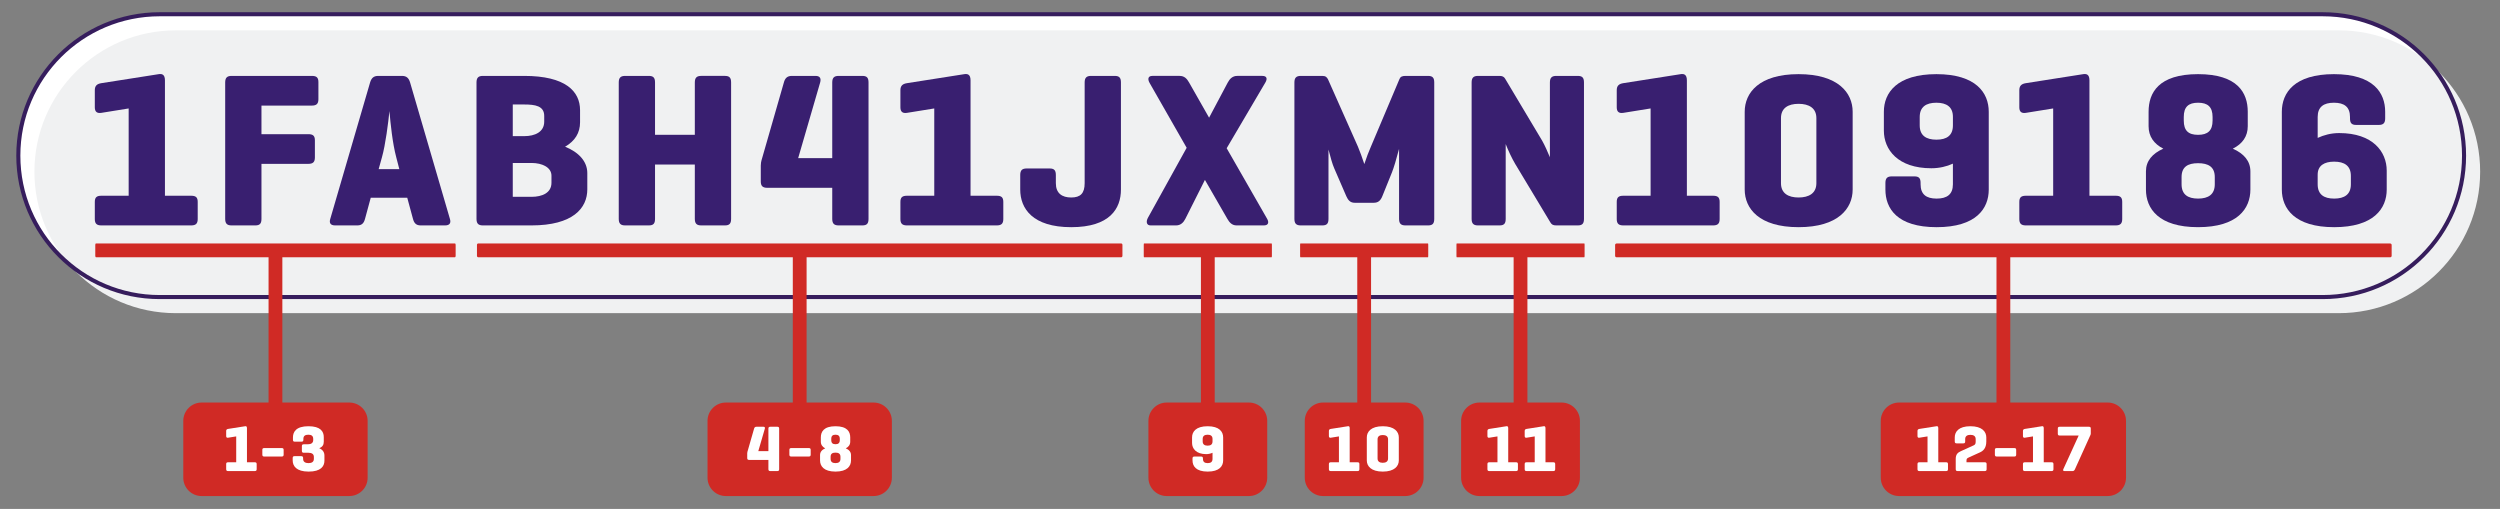 <svg width="614" height="125" viewBox="0 0 614 125" fill="none" xmlns="http://www.w3.org/2000/svg">
<rect x="0" y="0" width="614" height="125" fill="#808080" stroke="none"/>
<g clip-path="url(#clip0_10413_5153)">
<path d="M345.13 98.864H324.951C322.466 98.864 320.451 100.879 320.451 103.364V117.329C320.451 119.815 322.466 121.829 324.951 121.829H345.13C347.615 121.829 349.63 119.815 349.63 117.329V103.364C349.63 100.879 347.615 98.864 345.13 98.864Z" fill="#D02A25"/>
<path d="M306.731 98.864H286.552C284.066 98.864 282.052 100.879 282.052 103.364V117.329C282.052 119.815 284.066 121.829 286.552 121.829H306.731C309.216 121.829 311.231 119.815 311.231 117.329V103.364C311.231 100.879 309.216 98.864 306.731 98.864Z" fill="#D02A25"/>
<path d="M517.648 98.864H466.413C463.928 98.864 461.913 100.879 461.913 103.364V117.329C461.913 119.815 463.928 121.829 466.413 121.829H517.648C520.133 121.829 522.148 119.815 522.148 117.329V103.364C522.148 100.879 520.133 98.864 517.648 98.864Z" fill="#D02A25"/>
<path d="M214.543 98.864H178.268C175.783 98.864 173.768 100.879 173.768 103.364V117.329C173.768 119.815 175.783 121.829 178.268 121.829H214.543C217.028 121.829 219.043 119.815 219.043 117.329V103.364C219.043 100.879 217.028 98.864 214.543 98.864Z" fill="#D02A25"/>
<path d="M85.79 98.864H49.515C47.03 98.864 45.015 100.879 45.015 103.364V117.329C45.015 119.815 47.03 121.829 49.515 121.829H85.79C88.275 121.829 90.29 119.815 90.29 117.329V103.364C90.29 100.879 88.275 98.864 85.79 98.864Z" fill="#D02A25"/>
<path d="M570.443 3.5H39.229C20.049 3.5 4.5 19.049 4.5 38.229V38.23C4.5 57.41 20.049 72.959 39.229 72.959H570.443C589.623 72.959 605.172 57.41 605.172 38.23V38.229C605.172 19.049 589.623 3.5 570.443 3.5Z" fill="white"/>
<path d="M574.396 7.453H43.182C24.002 7.453 8.453 23.002 8.453 42.182V42.183C8.453 61.363 24.002 76.912 43.182 76.912H574.396C593.576 76.912 609.125 61.363 609.125 42.183V42.182C609.125 23.002 593.576 7.453 574.396 7.453Z" fill="#F0F1F2"/>
<path d="M570.443 3.5H39.229C20.049 3.5 4.5 19.049 4.5 38.229V38.23C4.5 57.41 20.049 72.959 39.229 72.959H570.443C589.623 72.959 605.172 57.41 605.172 38.23V38.229C605.172 19.049 589.623 3.5 570.443 3.5Z" stroke="#361D5D" stroke-miterlimit="10" stroke-linecap="round"/>
<path d="M38.998 18.21C39.7 18.102 40.51 18.21 40.51 19.722V48.073H46.937C48.071 48.073 48.557 48.451 48.557 49.585V53.797C48.557 54.932 48.071 55.363 46.937 55.363H24.904C23.77 55.363 23.285 54.931 23.285 53.797V49.585C23.285 48.451 23.77 48.073 24.904 48.073H31.6V26.635L24.904 27.715C23.879 27.877 23.285 27.499 23.285 26.365V22.152C23.285 21.018 23.879 20.587 24.904 20.424L38.998 18.21Z" fill="#391F70"/>
<path d="M76.582 18.642C77.716 18.642 78.202 19.02 78.202 20.154V24.367C78.202 25.501 77.716 25.932 76.582 25.932H64.216V32.953H75.718C76.852 32.953 77.338 33.331 77.338 34.465V38.677C77.338 39.811 76.852 40.243 75.718 40.243H64.216V53.743C64.216 54.877 63.838 55.363 62.703 55.363H56.871C55.737 55.363 55.306 54.877 55.306 53.743V20.262C55.306 19.128 55.738 18.642 56.871 18.642H76.582Z" fill="#391F70"/>
<path d="M98.723 18.642C99.857 18.642 100.397 19.182 100.721 20.262L110.495 53.742C110.819 54.768 110.44 55.362 109.307 55.362H103.313C102.179 55.362 101.693 54.768 101.423 53.742L100.019 48.558H91.055L89.651 53.742C89.381 54.768 88.895 55.362 87.761 55.362H82.307C81.173 55.362 80.794 54.768 81.119 53.742L90.893 20.262C91.217 19.182 91.757 18.642 92.891 18.642H98.723ZM97.318 38.622C96.4 35.166 95.915 30.414 95.644 27.282C95.374 30.036 94.672 35.597 93.808 38.622L92.998 41.538H98.073L97.318 38.622Z" fill="#391F70"/>
<path d="M118.593 55.362C117.459 55.362 117.028 54.876 117.028 53.742V20.262C117.028 19.128 117.46 18.642 118.593 18.642H128.745C138.897 18.642 142.462 22.422 142.462 27.066V30.037C142.462 32.629 141.22 34.627 138.789 36.031C142.138 37.381 144.243 39.649 144.243 42.51V46.506C144.243 51.151 140.68 55.362 130.527 55.362H118.593ZM125.937 25.662V33.437H128.745C131.391 33.437 133.659 32.412 133.659 29.874V28.47C133.659 25.986 131.391 25.662 128.745 25.662H125.937ZM125.937 40.026V48.341H130.527C133.173 48.341 135.441 47.369 135.441 44.885V43.157C135.441 41.105 133.173 40.025 130.527 40.025L125.937 40.026Z" fill="#391F70"/>
<path d="M160.875 33.114H170.649V20.261C170.649 19.127 171.081 18.641 172.214 18.641H178.046C179.18 18.641 179.559 19.127 179.559 20.261V53.741C179.559 54.875 179.18 55.361 178.046 55.361H172.214C171.08 55.361 170.649 54.875 170.649 53.741V40.403H160.875V53.741C160.875 54.875 160.497 55.361 159.362 55.361H153.53C152.396 55.361 151.965 54.875 151.965 53.741V20.262C151.965 19.128 152.397 18.642 153.53 18.642H159.362C160.497 18.642 160.875 19.128 160.875 20.262V33.114Z" fill="#391F70"/>
<path d="M196.029 38.838H204.399V20.262C204.399 19.128 204.831 18.642 205.965 18.642H211.797C212.931 18.642 213.309 19.128 213.309 20.262V53.742C213.309 54.876 212.931 55.362 211.797 55.362H205.965C204.83 55.362 204.399 54.876 204.399 53.742V46.128H188.468C187.334 46.128 186.848 45.696 186.848 44.563V40.674C186.848 40.134 186.956 39.649 187.01 39.432L192.519 20.262C192.789 19.236 193.329 18.642 194.462 18.642H200.294C201.429 18.642 201.698 19.29 201.429 20.262L196.029 38.838Z" fill="#391F70"/>
<path d="M236.853 18.21C237.555 18.102 238.365 18.21 238.365 19.722V48.073H244.792C245.926 48.073 246.412 48.451 246.412 49.585V53.797C246.412 54.932 245.926 55.363 244.792 55.363H222.759C221.625 55.363 221.14 54.931 221.14 53.797V49.585C221.14 48.451 221.625 48.073 222.759 48.073H229.455V26.635L222.759 27.715C221.734 27.877 221.14 27.499 221.14 26.365V22.152C221.14 21.018 221.734 20.587 222.759 20.424L236.854 18.21H236.853Z" fill="#391F70"/>
<path d="M259.317 44.994C259.317 47.478 260.829 48.504 263.096 48.504C265.363 48.504 266.391 47.479 266.391 44.994V20.262C266.391 19.128 266.823 18.642 267.956 18.642H273.788C274.922 18.642 275.301 19.128 275.301 20.262V46.561C275.301 51.205 272.601 55.794 263.096 55.794C253.591 55.794 250.569 51.204 250.569 46.561V42.997C250.569 41.863 251.001 41.377 252.134 41.377H257.804C258.939 41.377 259.317 41.863 259.317 42.997V44.994Z" fill="#391F70"/>
<path d="M311.211 53.742C311.696 54.606 311.534 55.362 310.4 55.362H303.704C302.57 55.362 301.923 54.606 301.436 53.742L295.928 44.184L291.121 53.742C290.689 54.606 289.987 55.362 288.853 55.362H282.588C281.508 55.362 281.454 54.336 281.941 53.472L291.445 36.299L282.373 20.423C281.833 19.505 281.887 18.641 283.021 18.641H289.716C290.851 18.641 291.498 19.289 292.038 20.261L296.952 28.902L301.543 20.261C302.028 19.343 302.731 18.641 303.864 18.641H310.02C311.154 18.641 311.316 19.343 310.776 20.261L301.272 36.407L311.209 53.741L311.211 53.742Z" fill="#391F70"/>
<path d="M352.251 53.742C352.251 54.876 351.873 55.362 350.738 55.362H345.176C344.041 55.362 343.61 54.876 343.61 53.742V36.57C342.963 39.053 342.314 41.214 341.882 42.294L339.506 48.181C339.073 49.26 338.48 49.8 337.4 49.8H332.702C331.622 49.8 331.082 49.153 330.65 48.181L327.68 41.323C327.247 40.35 326.762 38.623 326.276 36.733V53.743C326.276 54.877 325.898 55.363 324.764 55.363H319.471C318.337 55.363 317.906 54.877 317.906 53.743V20.262C317.906 19.128 318.338 18.642 319.471 18.642H324.764C325.574 18.642 325.898 18.966 326.167 19.506L333.512 36.03C333.997 37.164 334.537 38.676 335.077 40.296C335.617 38.676 336.157 37.218 336.643 36.138L343.717 19.398C343.933 18.858 344.364 18.642 345.175 18.642H350.737C351.872 18.642 352.25 19.128 352.25 20.262V53.742H352.251Z" fill="#391F70"/>
<path d="M389.025 53.742C389.025 54.876 388.646 55.362 387.512 55.362H382.22C381.41 55.362 381.086 55.146 380.762 54.606L372.122 40.242C371.258 38.784 370.393 36.893 369.8 35.382V53.742C369.8 54.876 369.422 55.362 368.288 55.362H362.995C361.861 55.362 361.43 54.876 361.43 53.742V20.262C361.43 19.128 361.862 18.642 362.995 18.642H368.288C368.989 18.642 369.367 18.858 369.638 19.29L378.764 34.572C379.412 35.706 380.115 37.326 380.655 38.622V20.262C380.655 19.128 381.087 18.642 382.22 18.642H387.512C388.646 18.642 389.025 19.128 389.025 20.262V53.742Z" fill="#391F70"/>
<path d="M412.785 18.21C413.487 18.102 414.297 18.21 414.297 19.722V48.073H420.724C421.858 48.073 422.344 48.451 422.344 49.585V53.797C422.344 54.932 421.858 55.363 420.724 55.363H398.691C397.557 55.363 397.072 54.931 397.072 53.797V49.585C397.072 48.451 397.557 48.073 398.691 48.073H405.387V26.635L398.691 27.715C397.666 27.877 397.072 27.499 397.072 26.365V22.152C397.072 21.018 397.666 20.587 398.691 20.424L412.786 18.21H412.785Z" fill="#391F70"/>
<path d="M428.499 27.444C428.499 22.799 432.009 18.21 441.728 18.21C451.447 18.21 455.012 22.8 455.012 27.444V46.56C455.012 51.204 451.449 55.793 441.728 55.793C432.007 55.793 428.499 51.203 428.499 46.56V27.444ZM446.102 29.01C446.102 26.526 444.266 25.5 441.728 25.5C439.19 25.5 437.409 26.525 437.409 29.01V44.994C437.409 47.478 439.19 48.504 441.728 48.504C444.266 48.504 446.102 47.479 446.102 44.994V29.01Z" fill="#391F70"/>
<path d="M488.437 46.561C488.437 51.205 485.359 55.794 475.639 55.794C465.919 55.794 463.057 51.204 463.057 46.561V44.941C463.057 43.806 463.489 43.321 464.622 43.321H470.184C471.318 43.321 471.696 43.806 471.696 44.941V45.264C471.696 47.748 473.1 48.775 475.638 48.775C478.176 48.775 479.634 47.749 479.634 45.264V40.189C478.122 40.89 476.286 41.323 474.342 41.323C466.079 41.323 462.678 36.733 462.678 32.089V27.445C462.678 22.8 465.864 18.211 475.584 18.211C485.304 18.211 488.436 22.801 488.436 27.445V46.561H488.437ZM475.586 25.23C473.048 25.23 471.482 26.256 471.482 28.741V30.793C471.482 33.277 473.048 34.303 475.586 34.303C478.124 34.303 479.636 33.278 479.636 30.793V28.687C479.636 26.257 478.07 25.231 475.586 25.231V25.23Z" fill="#391F70"/>
<path d="M511.657 18.21C512.359 18.102 513.169 18.21 513.169 19.722V48.073H519.596C520.73 48.073 521.216 48.451 521.216 49.585V53.797C521.216 54.932 520.73 55.363 519.596 55.363H497.563C496.429 55.363 495.944 54.931 495.944 53.797V49.585C495.944 48.451 496.429 48.073 497.563 48.073H504.259V26.635L497.563 27.715C496.538 27.877 495.944 27.499 495.944 26.365V22.152C495.944 21.018 496.538 20.587 497.563 20.424L511.657 18.21Z" fill="#391F70"/>
<path d="M527.694 27.444C527.694 22.799 530.125 18.21 539.844 18.21C549.563 18.21 552.048 22.8 552.048 27.444V31.007C552.048 33.491 550.752 35.327 548.376 36.515C551.076 37.703 552.696 39.539 552.696 42.077V46.559C552.696 51.203 549.564 55.792 539.843 55.792C530.122 55.792 527.045 51.202 527.045 46.559V42.077C527.045 39.539 528.61 37.703 531.311 36.515C528.989 35.327 527.693 33.492 527.693 31.007L527.694 27.444ZM543.949 43.482C543.949 40.998 542.383 40.08 539.845 40.08C537.307 40.08 535.795 40.998 535.795 43.482V45.263C535.795 47.747 537.307 48.774 539.845 48.774C542.383 48.774 543.949 47.748 543.949 45.263V43.482ZM543.409 28.74C543.409 26.256 542.221 25.229 539.845 25.229C537.469 25.229 536.335 26.255 536.335 28.74V29.603C536.335 32.087 537.469 33.114 539.845 33.114C542.221 33.114 543.409 32.088 543.409 29.603V28.74Z" fill="#391F70"/>
<path d="M560.418 27.444C560.418 22.799 563.496 18.21 573.216 18.21C582.936 18.21 585.798 22.8 585.798 27.444V29.063C585.798 30.198 585.366 30.683 584.233 30.683H578.671C577.537 30.683 577.159 30.198 577.159 29.063V28.74C577.159 26.256 575.755 25.229 573.217 25.229C570.679 25.229 569.221 26.255 569.221 28.74V33.87C570.734 33.168 572.515 32.682 574.513 32.682C582.776 32.682 586.177 37.273 586.177 41.916V46.561C586.177 51.205 582.991 55.794 573.272 55.794C563.553 55.794 560.419 51.204 560.419 46.561V27.445L560.418 27.444ZM577.374 43.212C577.374 40.729 575.808 39.702 573.27 39.702C570.839 39.702 569.219 40.674 569.219 42.888V45.264C569.219 47.748 570.732 48.775 573.27 48.775C575.808 48.775 577.374 47.749 577.374 45.264V43.212Z" fill="#391F70"/>
<path d="M111.741 63.18C111.832 63.18 111.906 63.021 111.906 62.825V60.147C111.906 59.951 111.832 59.792 111.741 59.792H23.566C23.475 59.792 23.401 59.951 23.401 60.147V62.825C23.401 63.021 23.475 63.18 23.566 63.18H111.741Z" fill="#D02A25"/>
<path d="M65.958 101.795C65.958 101.837 66.117 101.871 66.313 101.871H68.991C69.187 101.871 69.346 101.837 69.346 101.795V61.068C69.346 61.026 69.187 60.992 68.991 60.992H66.313C66.117 60.992 65.958 61.026 65.958 61.068V101.795Z" fill="#D02A25"/>
<path d="M312.317 63.178C312.349 63.178 312.376 63.019 312.376 62.823V60.145C312.376 59.949 312.35 59.79 312.317 59.79H280.965C280.933 59.79 280.906 59.949 280.906 60.145V62.823C280.906 63.019 280.932 63.178 280.965 63.178H312.317Z" fill="#D02A25"/>
<path d="M350.717 63.178C350.749 63.178 350.776 63.019 350.776 62.823V60.145C350.776 59.949 350.75 59.79 350.717 59.79H319.365C319.333 59.79 319.306 59.949 319.306 60.145V62.823C319.306 63.019 319.332 63.178 319.365 63.178H350.717Z" fill="#D02A25"/>
<path d="M389.117 63.178C389.149 63.178 389.176 63.019 389.176 62.823V60.145C389.176 59.949 389.15 59.79 389.117 59.79H357.765C357.733 59.79 357.706 59.949 357.706 60.145V62.823C357.706 63.019 357.732 63.178 357.765 63.178H389.117Z" fill="#D02A25"/>
<path d="M397.029 59.803H587.035C587.231 59.803 587.39 59.962 587.39 60.158V62.835C587.39 63.031 587.231 63.191 587.034 63.191H397.028C396.832 63.191 396.673 63.032 396.673 62.836V60.159C396.673 59.963 396.832 59.803 397.029 59.803Z" fill="#D02A25"/>
<path d="M275.375 63.182C275.538 63.182 275.671 63.023 275.671 62.827V60.149C275.671 59.953 275.539 59.794 275.375 59.794H117.438C117.275 59.794 117.142 59.953 117.142 60.149V62.827C117.142 63.023 117.274 63.182 117.438 63.182H275.375Z" fill="#D02A25"/>
<path d="M60.207 104.683C60.415 104.651 60.655 104.683 60.655 105.131V113.534H62.559C62.896 113.534 63.039 113.646 63.039 113.982V115.231C63.039 115.567 62.895 115.695 62.559 115.695H56.029C55.693 115.695 55.549 115.567 55.549 115.231V113.982C55.549 113.646 55.694 113.534 56.029 113.534H58.013V107.18L56.029 107.5C55.725 107.548 55.549 107.436 55.549 107.1V105.852C55.549 105.516 55.726 105.387 56.029 105.339L60.207 104.683Z" fill="white"/>
<path d="M69.182 110.045C69.518 110.045 69.662 110.157 69.662 110.493V111.662C69.662 111.998 69.517 112.126 69.182 112.126H64.909C64.572 112.126 64.429 111.998 64.429 111.662V110.493C64.429 110.157 64.573 110.045 64.909 110.045H69.182Z" fill="white"/>
<path d="M75.597 109.116C76.382 109.116 76.926 108.812 76.926 108.076V107.804C76.926 107.068 76.51 106.764 75.726 106.764C74.942 106.764 74.509 107.068 74.509 107.804V107.996C74.509 108.332 74.381 108.476 74.045 108.476H72.396C72.06 108.476 71.948 108.331 71.948 107.996V107.42C71.948 106.043 72.749 104.683 75.758 104.683C78.736 104.683 79.52 105.98 79.52 107.356V108.477C79.52 109.261 79.2 109.773 78.4 110.078C79.312 110.478 79.68 111.102 79.68 111.902V113.151C79.68 114.527 78.784 115.824 75.807 115.824C72.797 115.824 71.885 114.464 71.885 113.087V112.511C71.885 112.175 71.997 112.032 72.333 112.032H73.981C74.317 112.032 74.445 112.176 74.445 112.511V112.703C74.445 113.439 74.99 113.743 75.774 113.743C76.558 113.743 77.086 113.439 77.086 112.703V112.223C77.086 111.487 76.542 111.199 75.757 111.199H74.621C74.284 111.199 74.141 111.071 74.141 110.735V109.566C74.141 109.23 74.285 109.118 74.621 109.118H75.597V109.116Z" fill="white"/>
<path d="M194.712 101.795C194.712 101.837 194.871 101.871 195.067 101.871H197.745C197.941 101.871 198.1 101.837 198.1 101.795V61.068C198.1 61.026 197.941 60.992 197.745 60.992H195.067C194.871 60.992 194.712 61.026 194.712 61.068V101.795Z" fill="#D02A25"/>
<path d="M186.239 110.797H188.72V105.291C188.72 104.955 188.848 104.811 189.184 104.811H190.913C191.249 104.811 191.361 104.956 191.361 105.291V115.215C191.361 115.551 191.249 115.695 190.913 115.695H189.184C188.848 115.695 188.72 115.55 188.72 115.215V112.958H183.997C183.661 112.958 183.518 112.83 183.518 112.494V111.342C183.518 111.182 183.55 111.037 183.566 110.974L185.199 105.291C185.279 104.987 185.439 104.811 185.775 104.811H187.504C187.84 104.811 187.92 105.003 187.84 105.291L186.239 110.797Z" fill="white"/>
<path d="M198.624 110.045C198.96 110.045 199.104 110.157 199.104 110.493V111.662C199.104 111.998 198.959 112.126 198.624 112.126H194.351C194.014 112.126 193.871 111.998 193.871 111.662V110.493C193.871 110.157 194.015 110.045 194.351 110.045H198.624Z" fill="white"/>
<path d="M201.597 107.42C201.597 106.043 202.318 104.683 205.199 104.683C208.08 104.683 208.817 106.043 208.817 107.42V108.477C208.817 109.213 208.432 109.757 207.728 110.11C208.529 110.462 209.008 111.006 209.008 111.758V113.086C209.008 114.463 208.08 115.823 205.198 115.823C202.316 115.823 201.405 114.463 201.405 113.086V111.758C201.405 111.006 201.869 110.461 202.67 110.11C201.982 109.757 201.597 109.214 201.597 108.477V107.42ZM206.415 112.174C206.415 111.438 205.951 111.165 205.198 111.165C204.445 111.165 203.998 111.437 203.998 112.174V112.702C203.998 113.438 204.446 113.742 205.198 113.742C205.95 113.742 206.415 113.438 206.415 112.702V112.174ZM206.255 107.804C206.255 107.068 205.903 106.764 205.198 106.764C204.493 106.764 204.158 107.068 204.158 107.804V108.061C204.158 108.797 204.494 109.101 205.198 109.101C205.902 109.101 206.255 108.797 206.255 108.061V107.804Z" fill="white"/>
<path d="M294.946 101.795C294.946 101.837 295.105 101.871 295.301 101.871H297.979C298.175 101.871 298.334 101.837 298.334 101.795V61.068C298.334 61.026 298.175 60.992 297.979 60.992H295.301C295.105 60.992 294.946 61.026 294.946 61.068V101.795Z" fill="#D02A25"/>
<path d="M300.405 113.086C300.405 114.463 299.493 115.823 296.612 115.823C293.731 115.823 292.883 114.463 292.883 113.086V112.607C292.883 112.27 293.011 112.127 293.347 112.127H294.995C295.331 112.127 295.443 112.271 295.443 112.607V112.703C295.443 113.439 295.859 113.743 296.612 113.743C297.365 113.743 297.796 113.439 297.796 112.703V111.198C297.349 111.406 296.804 111.534 296.228 111.534C293.779 111.534 292.771 110.174 292.771 108.798V107.421C292.771 106.044 293.715 104.684 296.596 104.684C299.477 104.684 300.406 106.044 300.406 107.421V113.087L300.405 113.086ZM296.596 106.764C295.844 106.764 295.379 107.068 295.379 107.804V108.412C295.379 109.148 295.844 109.453 296.596 109.453C297.348 109.453 297.796 109.148 297.796 108.412V107.788C297.796 107.067 297.332 106.764 296.596 106.764Z" fill="white"/>
<path d="M333.346 101.795C333.346 101.837 333.505 101.871 333.701 101.871H336.379C336.575 101.871 336.734 101.837 336.734 101.795V61.068C336.734 61.026 336.575 60.992 336.379 60.992H333.701C333.505 60.992 333.346 61.026 333.346 61.068V101.795Z" fill="#D02A25"/>
<path d="M331.035 104.683C331.243 104.651 331.483 104.683 331.483 105.131V113.534H333.387C333.724 113.534 333.867 113.646 333.867 113.982V115.231C333.867 115.567 333.723 115.695 333.387 115.695H326.857C326.521 115.695 326.377 115.567 326.377 115.231V113.982C326.377 113.646 326.522 113.534 326.857 113.534H328.841V107.18L326.857 107.5C326.553 107.548 326.377 107.436 326.377 107.1V105.852C326.377 105.516 326.554 105.387 326.857 105.339L331.035 104.683Z" fill="white"/>
<path d="M335.688 107.42C335.688 106.043 336.729 104.683 339.61 104.683C342.491 104.683 343.548 106.043 343.548 107.42V113.086C343.548 114.463 342.491 115.823 339.61 115.823C336.729 115.823 335.688 114.463 335.688 113.086V107.42ZM340.906 107.884C340.906 107.148 340.362 106.844 339.61 106.844C338.858 106.844 338.33 107.148 338.33 107.884V112.622C338.33 113.358 338.857 113.662 339.61 113.662C340.363 113.662 340.906 113.358 340.906 112.622V107.884Z" fill="white"/>
<path d="M490.337 101.795C490.337 101.837 490.496 101.871 490.692 101.871H493.37C493.566 101.871 493.725 101.837 493.725 101.795V61.068C493.725 61.026 493.566 60.992 493.37 60.992H490.692C490.496 60.992 490.337 61.026 490.337 61.068V101.795Z" fill="#D02A25"/>
<path d="M475.594 104.683C475.802 104.651 476.042 104.683 476.042 105.131V113.534H477.946C478.283 113.534 478.426 113.646 478.426 113.982V115.231C478.426 115.567 478.282 115.695 477.946 115.695H471.416C471.08 115.695 470.936 115.567 470.936 115.231V113.982C470.936 113.646 471.081 113.534 471.416 113.534H473.4V107.18L471.416 107.5C471.112 107.548 470.936 107.436 470.936 107.1V105.852C470.936 105.516 471.113 105.387 471.416 105.339L475.594 104.683Z" fill="white"/>
<path d="M487.434 113.534C487.77 113.534 487.913 113.646 487.913 113.982V115.231C487.913 115.567 487.769 115.695 487.434 115.695H480.807C480.471 115.695 480.327 115.567 480.327 115.231V112.702C480.327 111.582 480.84 111.149 481.576 110.813L484.713 109.388C485.001 109.26 485.226 109.068 485.226 108.539V107.835C485.226 107.099 484.681 106.795 483.929 106.795C483.177 106.795 482.649 107.099 482.649 107.835V108.411C482.649 108.747 482.537 108.891 482.201 108.891H480.553C480.216 108.891 480.088 108.746 480.088 108.411V107.419C480.088 106.042 481.049 104.682 483.93 104.682C486.811 104.682 487.835 106.042 487.835 107.419V108.443C487.835 110.124 487.003 110.78 486.282 111.1L483.577 112.332C483.081 112.556 482.97 112.668 482.97 113.132V113.532H487.436L487.434 113.534Z" fill="white"/>
<path d="M494.696 110.045C495.032 110.045 495.176 110.157 495.176 110.493V111.662C495.176 111.998 495.031 112.126 494.696 112.126H490.423C490.086 112.126 489.943 111.998 489.943 111.662V110.493C489.943 110.157 490.087 110.045 490.423 110.045H494.696Z" fill="white"/>
<path d="M501.496 104.683C501.704 104.651 501.944 104.683 501.944 105.131V113.534H503.848C504.185 113.534 504.328 113.646 504.328 113.982V115.231C504.328 115.567 504.184 115.695 503.848 115.695H497.318C496.982 115.695 496.838 115.567 496.838 115.231V113.982C496.838 113.646 496.983 113.534 497.318 113.534H499.302V107.18L497.318 107.5C497.014 107.548 496.838 107.436 496.838 107.1V105.852C496.838 105.516 497.015 105.387 497.318 105.339L501.496 104.683Z" fill="white"/>
<path d="M513.016 104.811C513.352 104.811 513.496 104.923 513.496 105.259V106.476C513.496 106.621 513.448 106.748 513.416 106.829L509.622 115.216C509.51 115.456 509.366 115.696 509.03 115.696H507.077C506.741 115.696 506.597 115.551 506.757 115.216L510.519 106.973H505.877C505.541 106.973 505.397 106.845 505.397 106.509V105.26C505.397 104.924 505.542 104.812 505.877 104.812L513.016 104.811Z" fill="white"/>
<path d="M371.746 101.795C371.746 101.837 371.905 101.871 372.101 101.871H374.779C374.975 101.871 375.134 101.837 375.134 101.795V61.068C375.134 61.026 374.975 60.992 374.779 60.992H372.101C371.905 60.992 371.746 61.026 371.746 61.068V101.795Z" fill="#D02A25"/>
<path d="M383.529 98.864H363.35C360.865 98.864 358.85 100.879 358.85 103.364V117.329C358.85 119.815 360.865 121.829 363.35 121.829H383.529C386.014 121.829 388.029 119.815 388.029 117.329V103.364C388.029 100.879 386.014 98.864 383.529 98.864Z" fill="#D02A25"/>
<path d="M369.971 104.683C370.179 104.651 370.419 104.683 370.419 105.131V113.534H372.323C372.66 113.534 372.803 113.646 372.803 113.982V115.231C372.803 115.567 372.659 115.695 372.323 115.695H365.793C365.457 115.695 365.313 115.567 365.313 115.231V113.982C365.313 113.646 365.458 113.534 365.793 113.534H367.777V107.18L365.793 107.5C365.489 107.548 365.313 107.436 365.313 107.1V105.852C365.313 105.516 365.49 105.387 365.793 105.339L369.971 104.683Z" fill="white"/>
<path d="M379.122 104.683C379.33 104.651 379.57 104.683 379.57 105.131V113.534H381.474C381.811 113.534 381.954 113.646 381.954 113.982V115.231C381.954 115.567 381.81 115.695 381.474 115.695H374.944C374.608 115.695 374.464 115.567 374.464 115.231V113.982C374.464 113.646 374.609 113.534 374.944 113.534H376.928V107.18L374.944 107.5C374.64 107.548 374.464 107.436 374.464 107.1V105.852C374.464 105.516 374.641 105.387 374.944 105.339L379.122 104.683Z" fill="white"/>
</g>
<defs>
<clipPath id="clip0_10413_5153">
<rect width="605.125" height="118.829" fill="white" transform="translate(4 3)"/>
</clipPath>
</defs>
</svg>
